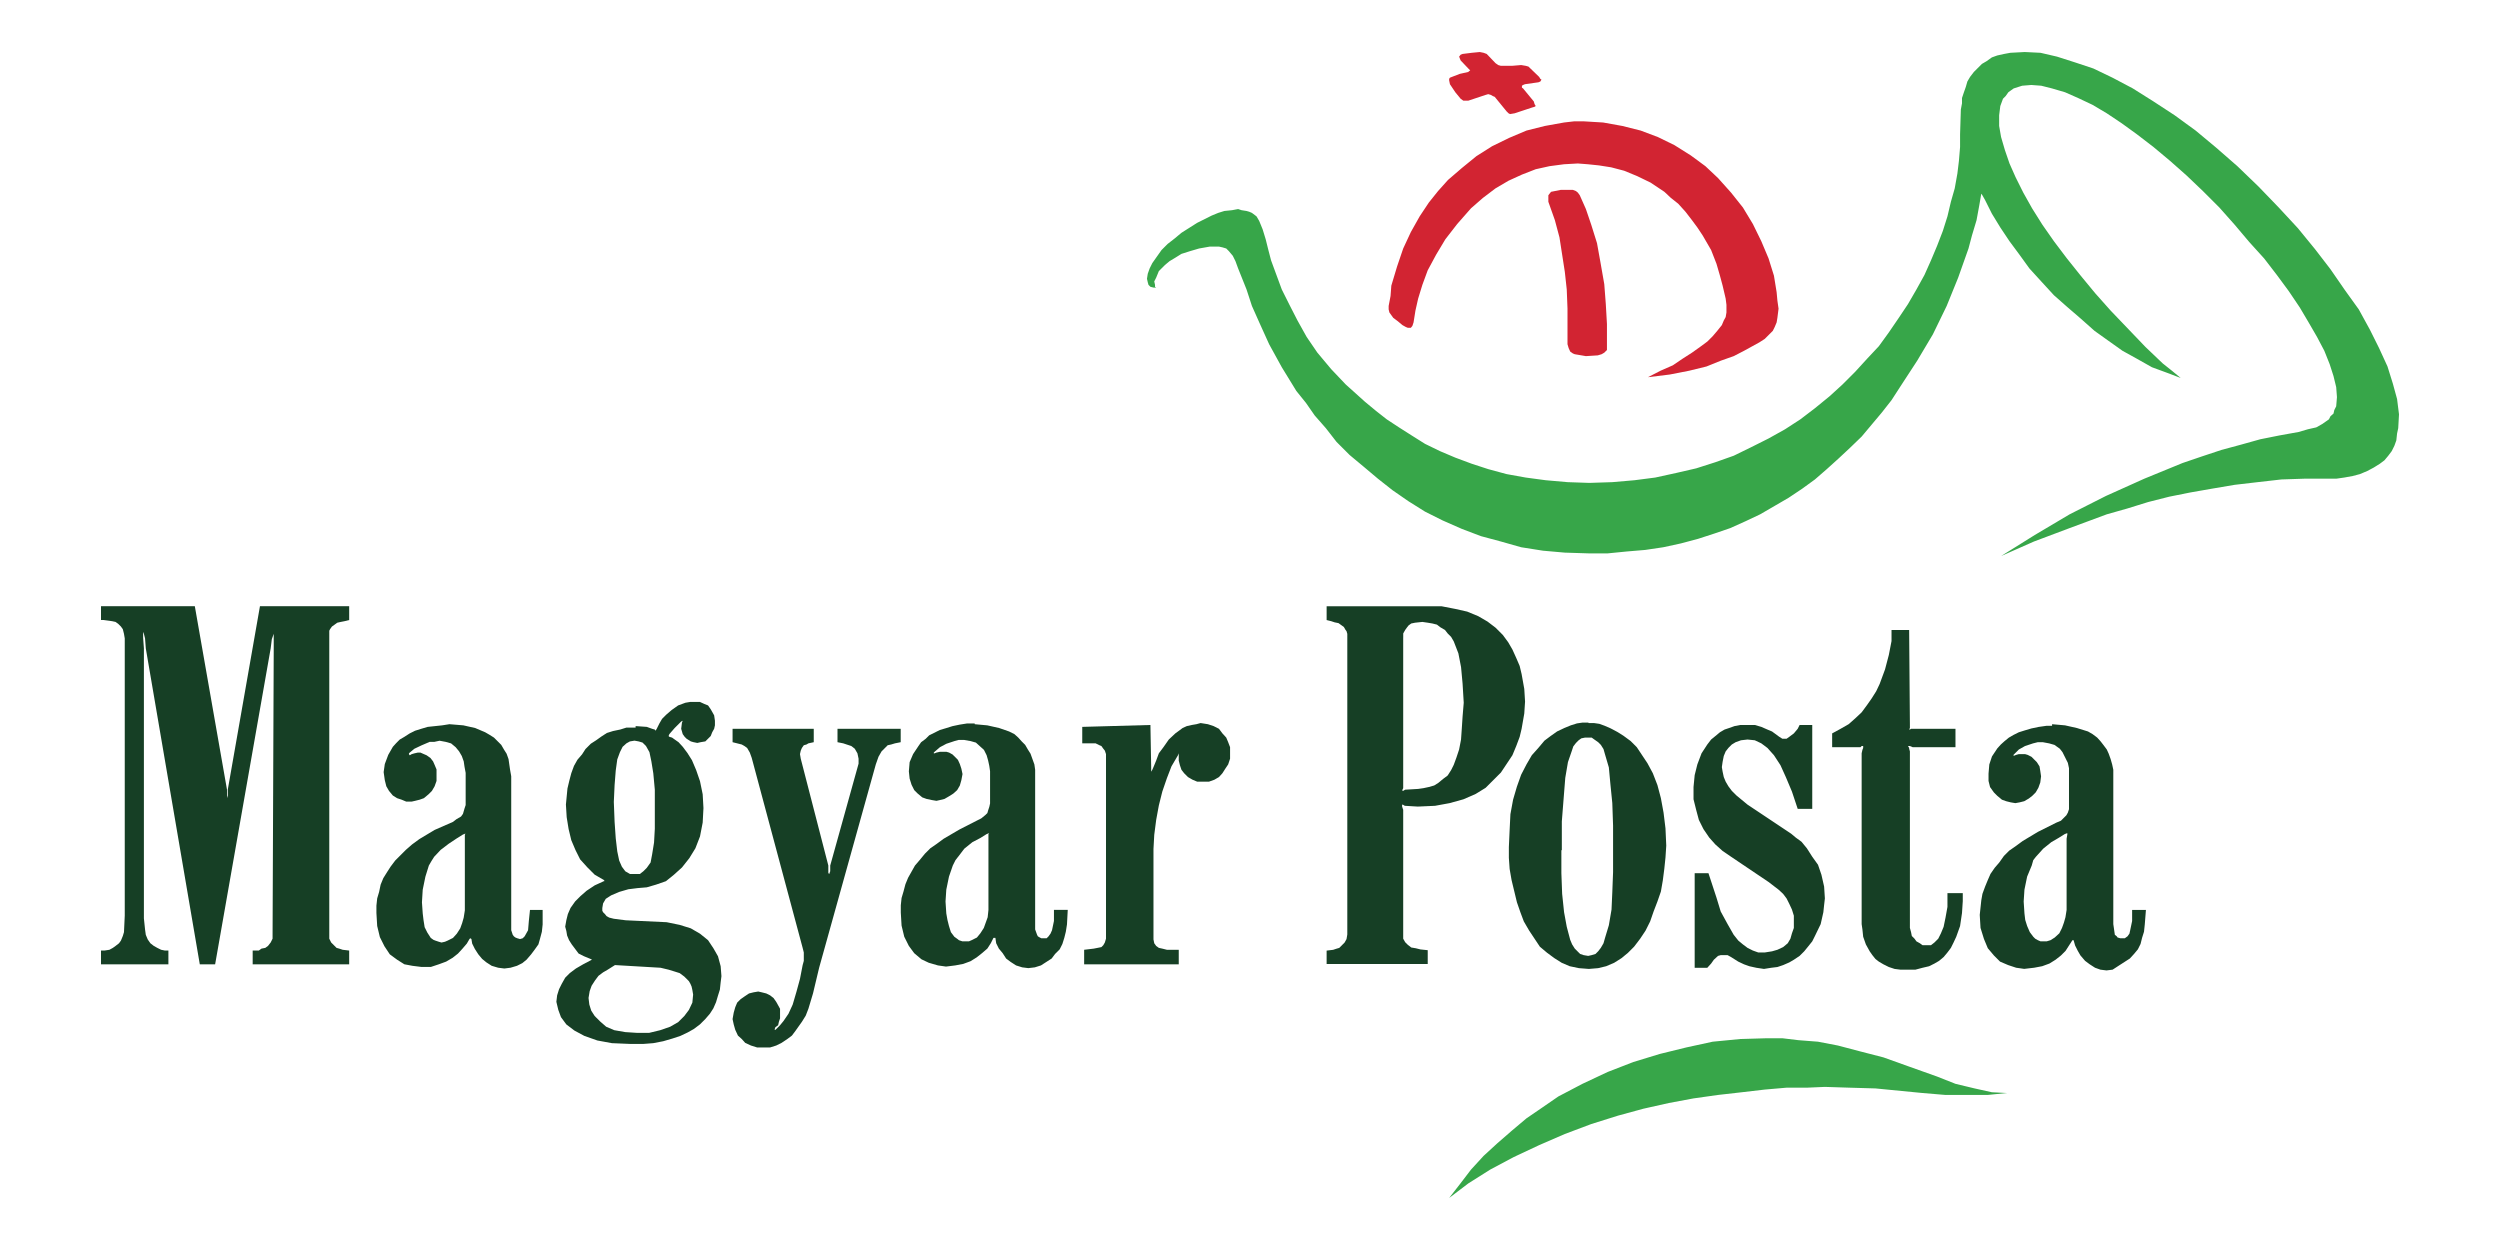 <?xml version="1.0" encoding="UTF-8"?>
<svg id="Layer_1" data-name="Layer 1" xmlns="http://www.w3.org/2000/svg" viewBox="0 0 1000 500">
  <defs>
    <style>
      .cls-1 {
        fill: #37a649;
      }

      .cls-2 {
        fill: #d22432;
      }

      .cls-3 {
        fill: #163f25;
      }
    </style>
  </defs>
  <polygon class="cls-2" points="591.92 20.81 591.92 20.81 593.45 21.12 594.68 21.58 598.2 25.26 599.27 26.02 600.35 26.33 601.11 26.33 604.79 26.33 608.47 26.02 610.3 26.33 611.38 26.63 615.67 30.77 616.13 31.54 616.59 31.84 616.13 32.61 615.36 32.92 610 33.68 609.23 33.99 608.77 34.29 608.77 35.06 609.23 35.37 613.52 40.58 613.83 41.65 614.29 42.41 613.83 42.72 612.76 43.03 605.86 45.32 604.02 45.63 603.41 45.32 602.64 44.56 597.89 38.74 597.13 38.43 596.36 37.97 595.29 37.66 594.22 37.97 587.32 40.27 586.56 40.27 585.33 40.27 584.26 39.5 582.12 36.9 579.97 33.68 579.66 32.15 579.66 31.54 579.97 31.08 580.74 30.77 583.95 29.54 587.32 28.78 587.63 28.47 588.09 28.17 587.63 27.71 587.32 27.4 584.26 24.18 583.95 23.42 583.65 22.65 584.26 21.88 585.03 21.58 588.7 21.12 591.92 20.81"/>
  <polygon class="cls-2" points="620.42 76.73 620.42 76.73 621.95 76.42 624.25 75.96 627.77 75.96 629.15 75.96 630.37 76.42 631.14 77.04 631.91 78.11 634.36 83.62 636.5 89.91 638.8 97.26 640.18 104.92 641.71 113.65 642.32 121.62 642.78 129.58 642.78 138.47 642.78 140 641.71 141.07 640.64 141.69 639.11 142.15 634.36 142.45 629.91 141.69 629.15 141.38 628.08 140.62 627.46 139.24 627 137.7 627 123.46 626.7 115.8 625.93 108.75 624.86 101.86 623.79 94.96 621.95 88.07 619.34 80.71 619.34 79.18 619.34 78.11 619.8 77.5 620.42 76.73"/>
  <polygon class="cls-2" points="557.3 127.13 557.3 127.13 556.53 126.06 555.76 124.99 555.46 123.76 555.46 122.38 556.22 118.4 556.53 114.26 558.83 106.6 561.28 99.4 564.34 92.82 567.87 86.54 571.54 81.02 575.22 76.42 579.2 71.98 584.72 67.23 590.54 62.48 596.82 58.5 603.72 55.13 610.61 52.22 617.96 50.38 625.62 49 629.61 48.54 633.59 48.54 641.25 49 648.91 50.38 656.26 52.22 663.16 54.82 669.75 58.04 676.33 62.18 682.16 66.47 687.21 71.22 692.42 77.04 697.17 83.01 701.15 89.6 704.52 96.49 707.43 103.39 709.58 110.28 710.65 116.87 710.96 120.24 711.42 123.46 710.96 127.13 710.65 128.97 709.88 130.81 709.12 132.34 707.74 133.72 705.9 135.56 703.76 136.94 697.63 140.31 693.49 142.45 688.28 144.29 682.61 146.59 675.72 148.28 667.91 149.81 659.18 150.88 664.23 148.28 669.13 146.13 672.96 143.53 676.79 141.07 680.01 138.78 682.92 136.63 685.07 134.49 686.9 132.34 688.74 130.04 689.51 128.21 690.27 126.83 690.58 124.99 690.58 121.92 690.27 119.47 689.05 114.26 687.98 110.28 686.6 105.53 684.45 100.02 681.08 94.2 678.94 90.98 676.79 88.07 674.19 84.7 671.28 81.48 668.37 79.18 665.76 76.73 660.25 73.05 654.89 70.45 649.68 68.3 644.47 66.93 639.57 66.16 635.12 65.7 631.14 65.39 625.62 65.7 619.8 66.47 614.29 67.69 608.77 69.84 603.41 72.29 598.2 75.35 593.15 79.18 588.4 83.32 582.88 89.6 578.13 95.73 574.46 101.86 571.08 108.14 568.94 113.96 567.25 119.47 566.18 124.22 565.42 128.97 564.96 130.35 564.34 131.12 563.12 131.12 562.35 130.81 560.97 130.04 559.14 128.51 557.3 127.13"/>
  <polygon class="cls-1" points="623.33 438.59 623.33 438.59 632.98 433.53 643.09 428.78 653.35 424.8 663.92 421.58 674.5 418.98 685.07 416.68 696.1 415.61 706.67 415.3 712.95 415.3 719.38 416.07 727.2 416.68 735.16 418.21 743.89 420.51 753.39 422.96 763.66 426.64 774.84 430.62 782.19 433.53 789.85 435.37 796.75 436.9 802.72 437.21 795.06 437.98 786.94 437.98 778.21 437.98 769.02 437.21 750.18 435.37 739.76 435.07 729.95 434.76 722.75 435.07 714.63 435.07 705.9 435.83 696.71 436.9 687.21 437.98 677.41 439.36 667.6 441.19 657.34 443.49 647.23 446.25 636.5 449.62 625.93 453.6 615.67 458.05 605.55 462.8 596.06 467.85 587.32 473.37 579.66 479.19 583.95 473.67 588.4 467.85 593.45 462.34 598.97 457.28 604.79 452.22 610.61 447.32 616.89 443.03 623.33 438.59"/>
  <polygon class="cls-1" points="872.28 151.19 872.28 151.19 868.75 148.28 865.08 145.36 858.18 138.78 844.24 124.22 838.11 117.33 832.29 110.28 826.78 103.39 821.57 96.49 816.97 89.91 812.83 83.32 809.31 77.04 806.25 70.91 803.8 65.39 801.96 60.03 800.43 54.82 799.66 50.38 799.66 46.09 800.12 42.41 801.19 39.5 802.26 38.43 803.34 36.9 804.41 36.13 805.48 35.37 808.85 34.29 812.53 33.99 816.51 34.29 820.8 35.37 826.01 36.9 831.22 39.2 837.04 41.95 842.71 45.32 848.68 49.31 854.81 53.75 861.4 58.81 867.99 64.32 874.57 70.14 881.16 76.42 887.75 83.01 893.88 89.91 899.7 96.8 905.67 103.39 910.73 109.97 915.48 116.41 919.92 123 923.45 128.97 926.82 134.79 929.73 140.31 931.87 145.67 933.4 150.42 934.48 154.86 934.78 158.85 934.48 162.52 933.71 164.05 933.4 165.43 932.18 166.51 931.57 167.73 928.96 169.57 926.51 170.95 923.14 171.71 919.46 172.79 911.8 174.17 904.14 175.7 896.48 177.84 888.52 179.99 880.7 182.59 873.04 185.2 857.72 191.48 842.4 198.37 827.85 205.73 813.91 214 800.43 222.42 813.6 216.6 827.85 211.24 842.71 205.73 850.83 203.43 859.25 200.82 867.68 198.68 876.11 196.99 884.84 195.46 893.88 193.93 903.07 192.86 912.57 191.78 921.61 191.48 931.11 191.48 934.48 191.48 937.69 191.02 941.06 190.41 943.97 189.64 946.89 188.41 949.49 187.03 951.94 185.5 953.78 184.12 955.31 182.29 956.69 180.45 957.76 178.3 958.53 176.16 958.83 173.4 959.29 171.26 959.6 165.74 958.83 159.61 957.15 153.48 955 146.59 951.63 139.24 947.96 131.88 943.51 123.76 938 116.1 932.18 107.68 926.05 99.71 919.16 91.28 911.5 83.01 903.38 74.59 894.95 66.47 886.52 59.11 878.25 52.22 869.83 46.09 861.4 40.58 853.13 35.37 845.01 31.08 837.35 27.4 829.99 24.95 822.79 22.65 816.21 21.12 809.92 20.81 804.1 21.12 801.65 21.58 798.89 22.19 796.75 22.96 794.6 24.49 792.77 25.56 790.93 27.4 789.55 28.78 788.02 30.77 786.94 32.61 786.33 34.75 785.57 36.9 784.8 39.2 784.8 41.34 784.34 43.79 784.03 53.75 784.03 58.81 783.57 64.32 782.96 69.38 781.89 75.35 780.36 80.71 778.98 86.54 777.14 92.36 774.84 98.33 772.39 104.15 769.79 109.97 766.57 115.8 763.2 121.62 759.52 127.13 755.54 132.96 751.55 138.47 746.81 143.53 742.06 148.73 737 153.79 731.79 158.54 725.97 163.29 720.15 167.73 714.02 171.71 707.43 175.39 700.39 178.92 693.49 182.29 686.14 184.89 678.48 187.34 670.51 189.18 662.09 191.02 653.81 192.09 644.93 192.86 635.74 193.16 627 192.86 618.27 192.09 610.3 191.02 602.64 189.64 595.29 187.65 588.7 185.5 582.12 183.05 575.99 180.45 570.01 177.54 564.65 174.17 559.59 170.95 554.69 167.73 550.4 164.36 545.96 160.68 538.3 153.79 532.48 147.66 526.96 141.07 522.67 134.79 519 128.21 515.78 121.92 512.72 115.8 510.57 109.97 508.43 104.15 507.35 100.02 506.28 95.73 505.06 91.74 503.68 88.37 502.6 86.54 500.77 85.16 499.69 84.7 498.62 84.39 496.63 84.08 495.25 83.62 492.8 84.08 489.74 84.39 487.28 85.16 484.68 86.23 478.86 89.14 472.58 93.12 469.82 95.42 467.06 97.57 464.61 100.02 462.77 102.62 460.93 105.23 459.86 107.37 459.1 109.52 458.79 111.51 459.1 112.89 459.4 113.96 460.17 114.72 461.39 115.03 462.01 115.03 462.47 115.03 462.01 114.72 462.01 113.96 461.7 112.58 462.47 111.05 463.54 108.44 465.99 105.99 467.83 104.46 470.13 103.08 472.58 101.55 475.95 100.48 479.62 99.4 483.91 98.64 487.59 98.64 488.97 98.94 490.5 99.4 491.57 100.48 493.11 102.31 494.18 104.46 495.25 107.37 498.62 115.8 500.77 122.38 503.98 129.58 507.66 137.7 512.72 146.9 518.54 156.39 522.37 161.14 525.89 166.2 530.33 171.26 534.62 176.77 539.83 181.98 545.35 186.58 551.17 191.48 556.99 196.07 563.42 200.52 570.01 204.65 577.06 208.18 584.72 211.55 592.38 214.46 600.35 216.6 608.47 218.9 617.2 220.28 625.93 221.05 635.43 221.35 643.09 221.35 650.75 220.59 658.1 219.97 665.3 218.9 672.35 217.37 679.24 215.53 685.83 213.39 692.11 211.24 698.24 208.48 704.06 205.73 709.88 202.35 715.4 199.14 720.91 195.46 725.97 191.78 730.72 187.65 735.47 183.36 740.22 178.92 744.66 174.63 748.64 169.88 752.63 165.13 756.61 160.07 759.98 154.86 766.87 144.29 773.16 133.72 778.67 122.38 783.27 111.05 787.4 99.4 788.78 94.2 790.62 88.07 791.69 82.25 792.46 77.8 792.46 77.5 792.77 77.8 793.99 79.95 796.75 85.46 800.12 90.98 803.8 96.49 807.78 101.86 811.76 107.37 816.51 112.58 821.57 118.09 826.78 122.69 832.29 127.44 837.81 132.34 843.17 136.17 848.99 140.31 854.81 143.53 860.79 146.9 866.61 149.04 872.28 151.19"/>
  <polygon class="cls-3" points="40.4 248.01 40.4 248.01 40.4 242.49 77.93 242.49 90.8 315.88 90.8 318.17 90.8 319.25 90.8 319.71 90.8 319.25 91.11 318.17 91.11 315.88 103.98 242.49 139.67 242.49 139.67 248.01 137.83 248.47 136.3 248.77 134.92 249.08 133.85 249.85 132.78 250.61 132.01 251.69 131.71 252.3 131.71 253.52 131.71 373.63 131.71 375.47 132.47 377 133.55 378.08 134.62 379.15 135.69 379.45 137.07 379.91 139.67 380.22 139.67 385.74 101.07 385.74 101.07 380.22 103.52 380.22 104.59 379.45 106.12 379.15 107.19 378.38 108.27 377 109.03 375.47 109.03 373.94 109.49 259.35 109.49 255.36 109.49 254.29 109.49 253.52 108.73 255.67 108.27 259.35 86.05 385.74 79.92 385.74 58.32 259.35 58.02 255.36 57.56 253.52 57.56 252.76 57.25 253.52 57.25 255.06 57.56 259.35 57.56 361.99 57.56 367.35 58.02 371.79 58.32 373.94 59.09 375.78 60.16 377.31 61.54 378.38 62.92 379.15 64.45 379.91 65.98 380.22 67.36 380.22 67.36 385.74 40.4 385.74 40.4 380.22 41.78 380.22 43.77 379.91 45.15 379.15 46.22 378.38 47.6 377.31 48.37 376.24 49.13 374.4 49.59 372.87 49.9 366.28 49.9 361.99 49.9 255.36 49.59 253.52 49.13 251.69 48.37 250.61 47.29 249.54 46.22 248.77 44.84 248.47 41.47 248.01 40.4 248.01"/>
  <path class="cls-3" d="M173.68,342.69h0l-1.07,1.69-1.07,1.84-1.38,4.44-1.07,5.21-.31,5.06.31,4.44.31,2.6.46,2.91,1.07,2.14,1.38,2.14,1.07.77.77.31,1.38.46,1.07.31,1.38-.31,1.07-.46,2.14-1.07,1.53-1.69,1.38-2.14.77-2.14.61-2.14.46-2.91v-30.33l.31-.31h-.31l-.77.31-2.45,1.53-3.22,2.14-3.22,2.45-2.6,2.76ZM179.81,289.68h0l5.52.46,4.75,1.07,3.98,1.69,1.84,1.07,1.69,1.07,1.53,1.53,1.38,1.38,1.07,1.84,1.07,1.69.77,2.14.31,2.14.31,2.14.46,2.6v61.59l.61,1.84.46.61.61.46.77.31,1.07.31,1.07-.31.77-.77.61-1.07.77-1.38.31-3.68.46-4.44h5.06v5.82l-.31,2.91-.77,2.91-.61,2.14-1.53,2.14-1.38,1.84-1.84,2.14-1.69,1.38-2.14,1.07-2.6.77-2.45.31-2.45-.31-2.6-.77-2.14-1.38-1.69-1.38-1.53-1.84-1.38-2.14-1.07-2.14-.31-1.84-.46-.31-.31.31-1.07,1.84-1.84,2.14-1.69,1.84-2.14,1.69-2.6,1.53-2.91,1.07-3.22,1.07h-3.68l-3.68-.46-3.22-.61-2.91-1.84-2.91-2.14-2.14-3.22-1.84-3.68-1.07-4.44-.31-5.21v-2.91l.31-2.91.77-2.6.61-2.91,1.07-2.6,1.53-2.45,1.38-2.14,1.84-2.45,2.14-2.14,2.14-2.14,2.45-2.14,2.91-2.14,6.13-3.68,7.35-3.22,1.38-1.07,1.84-1.07.77-1.07.31-1.07.31-1.07.46-1.38v-12.87l-.46-2.45-.31-2.14-.77-2.14-1.07-1.84-1.38-1.69-1.84-1.53-2.14-.61-2.45-.46-2.14.46h-1.84l-3.22,1.38-2.91,1.38-1.84,1.53-.31.31v.31l.31.46.77-.46,1.07-.31,1.38-.31h1.07l1.38.61,1.07.46,1.53,1.07,1.07,1.38.61,1.38.77,1.84v4.6l-.77,2.14-1.07,1.84-1.38,1.38-1.84,1.53-1.69.61-1.84.46-1.38.31h-2.14l-1.84-.77-1.84-.61-1.69-1.07-1.53-1.84-1.07-1.84-.61-2.45-.46-3.22.46-3.22,1.38-3.68,1.84-3.22,1.38-1.53,1.38-1.38,1.84-1.07,2.14-1.38,2.14-1.07,2.45-.77,2.6-.77,2.91-.31,2.91-.31,2.91-.46Z"/>
  <path class="cls-3" d="M235.42,399.22h0l.31,2.6.77,2.45,1.38,2.14,2.14,2.14,2.45,2.14,3.22,1.38,4.44.77,4.75.31h4.75l4.44-1.07,3.98-1.38,3.22-1.84,2.45-2.45,1.84-2.45,1.38-2.91.31-3.22-.31-1.84-.31-1.38-.46-1.07-.61-1.07-1.84-1.84-1.84-1.38-2.45-.77-1.99-.61-3.22-.77-18.23-1.07-2.91,1.84-1.84,1.07-1.84,1.38-1.38,1.84-1.38,2.14-.77,2.14-.46,2.76ZM245.53,320.78h0l.31,7.97.46,6.59.61,5.21.77,3.68,1.07,2.45,1.38,1.84,1.84,1.07h3.98l1.38-1.07,1.38-1.38,1.53-2.14.61-3.22.77-4.75.31-5.52v-15.63l-.61-6.59-.77-4.75-.77-3.68-1.38-2.45-1.38-1.38-1.53-.46-1.69-.31-1.84.31-1.38.77-1.53,1.38-1.07,2.14-1.07,2.91-.61,4.44-.46,5.82-.31,6.74ZM254.27,290.44h0l4.44.31,2.14.77,1.07.31.31.46.46-.77,1.07-2.14,1.07-1.84,1.69-1.69,2.14-1.84,2.6-1.84,2.91-1.07,1.84-.31h3.98l1.69.77,1.53.61,1.07,1.53.61,1.07.77,1.38.31,2.14v1.84l-.31,1.38-.77,1.38-.61,1.53-1.07,1.07-1.07,1.07-1.84.31-1.38.31-1.53-.31-1.07-.31-1.69-1.07-.77-.77-.77-1.07-.31-1.07-.31-1.07.31-2.45.31-.77-.61.31-1.07,1.07-1.53,1.53-2.14,2.45-.31.77.31.31,1.07.31,1.07.77,1.53,1.07,1.69,1.84,1.84,2.45,1.84,2.91,1.69,3.98,1.53,4.44,1.07,5.21.31,5.52-.31,5.82-1.07,5.52-1.84,4.75-2.45,3.98-2.91,3.68-3.22,2.91-3.22,2.6-3.98,1.38-3.68,1.07-3.68.31-3.68.46-3.68,1.07-3.22,1.38-2.14,1.38-1.07,1.84-.31,1.84v1.07l.31.61.77.77.61.77,1.07.61,1.84.46,4.75.61,16.39.77,5.21,1.07,4.44,1.38,3.68,2.14,3.22,2.6,2.14,3.22,1.84,3.22,1.07,3.98.31,3.98-.31,2.45-.31,2.91-.77,2.45-.77,2.6-1.07,2.45-1.38,2.14-1.84,2.14-2.14,2.14-2.45,1.84-2.45,1.38-2.91,1.38-3.22,1.07-3.68,1.07-3.98.77-3.98.31h-5.21l-7.35-.31-5.82-1.07-5.21-1.84-3.98-2.14-3.22-2.45-2.14-2.91-1.07-2.91-.77-3.22.31-2.6.77-2.45,1.07-2.14,1.38-2.45,1.84-1.84,2.45-1.84,2.91-1.69,2.91-1.53.61-.31-.61-.31-2.6-1.07-2.14-1.07-1.38-1.84-1.38-1.84-1.07-1.69-.77-1.84-.31-1.84-.46-1.69.46-2.6.61-2.45,1.07-2.45,1.84-2.6,2.14-2.14,2.45-2.14,3.22-2.14,3.68-1.69h.31l-.31-.46-3.68-2.14-2.91-2.91-2.91-3.22-1.84-3.68-1.69-3.98-1.07-4.44-.77-4.75-.31-5.06.31-3.22.31-3.22.77-3.22.77-2.91,1.07-2.91,1.38-2.45,1.84-2.14,1.38-2.14,2.14-2.14,2.14-1.38,2.14-1.53,2.14-1.38,2.45-.77,2.91-.61,2.45-.77h3.68v-.61Z"/>
  <polygon class="cls-3" points="293.03 291.52 293.03 291.52 325.5 291.52 325.5 296.88 323.36 297.34 322.59 297.8 321.52 298.1 320.76 299.18 320.3 300.25 319.99 301.63 320.3 303.47 331.33 346.21 331.33 348.51 331.33 349.27 331.79 349.58 331.79 349.27 332.09 348.51 332.09 346.21 343.43 305.46 343.43 303.47 342.97 301.32 341.9 299.48 341.13 298.87 340.52 298.41 338.68 297.8 337.3 297.34 335 296.88 335 291.52 360.28 291.52 360.28 296.88 357.98 297.34 356.45 297.8 355.07 298.1 354 299.18 352.62 300.56 351.4 302.7 350.32 305.76 327.65 387.11 325.2 397.38 323.36 403.51 322.29 406.26 320.76 408.72 318.15 412.39 316.77 414.23 314.93 415.61 312.64 417.14 310.49 418.21 308.04 418.98 305.44 418.98 302.83 418.98 300.38 418.21 298.08 417.14 296.7 415.61 295.17 414.23 294.1 411.93 293.49 409.79 293.03 407.64 293.49 405.04 294.1 402.89 294.86 401.06 296.24 399.68 297.78 398.6 299.61 397.38 301.45 396.92 303.29 396.61 304.67 396.92 306.51 397.38 308.04 398.14 309.42 399.22 310.49 400.75 311.26 402.13 312.02 403.51 312.02 405.5 312.02 407.34 311.56 408.72 311.26 410.09 310.18 410.86 309.88 411.63 309.88 411.93 310.18 411.93 310.95 411.17 312.02 410.09 313.4 408.41 315.39 405.5 317.08 401.82 318.61 396.61 319.99 391.56 321.06 386.04 321.52 384.36 321.52 382.82 321.52 380.99 321.06 379.15 300.69 303.16 299.92 301.02 298.85 299.18 297.78 298.41 296.7 297.8 293.03 296.88 293.03 291.52"/>
  <polygon class="cls-3" points="732.86 293.36 732.86 293.36 732.86 298.87 743.13 298.87 744.2 298.87 744.66 298.41 744.97 298.41 745.27 298.41 745.27 298.87 745.27 299.18 744.97 299.94 744.66 301.32 744.66 369.65 744.97 371.79 745.27 374.7 746.35 377.77 747.88 380.53 748.95 382.06 750.18 383.59 751.55 384.66 753.39 385.74 755.54 386.81 757.84 387.57 760.29 387.88 763.2 387.88 766.11 387.88 769.02 387.11 771.62 386.5 773.77 385.43 775.61 384.36 777.45 382.82 778.98 380.99 780.36 379.15 781.43 377 782.5 374.7 784.03 370.42 784.8 365.21 785.11 360.46 785.11 357.24 778.98 357.24 778.98 362.76 778.21 367.04 777.45 370.72 776.37 373.33 775.3 375.47 773.77 377 772.39 378.08 770.55 378.08 769.02 378.08 767.95 377.31 766.57 376.54 765.8 375.47 764.73 374.4 764.42 372.87 763.96 371.18 763.96 369.65 763.96 300.56 763.66 299.48 763.66 299.18 763.2 298.41 763.96 298.41 765.04 298.87 782.19 298.87 782.19 291.52 765.04 291.52 764.73 291.52 764.42 291.52 763.96 291.82 763.66 291.82 763.96 291.21 763.96 289.99 763.66 251.99 756.61 251.99 756.61 256.43 755.54 261.95 754.01 267.77 751.86 273.59 750.48 276.5 748.64 279.41 746.81 282.02 744.66 284.93 742.06 287.38 739.45 289.68 736.23 291.52 732.86 293.36"/>
  <polygon class="cls-3" points="432.9 290.75 432.9 290.75 460.17 289.99 460.47 306.84 460.47 307.91 460.47 308.68 460.93 307.91 461.39 306.84 462.47 304.23 463.54 301.32 465.38 298.87 467.52 295.81 470.13 293.36 473.04 291.21 474.72 290.44 476.71 289.99 478.55 289.68 480.24 289.22 483.15 289.68 485.45 290.44 487.59 291.52 488.97 293.36 490.5 295.04 491.27 296.88 492.03 298.87 492.03 301.02 492.03 303.47 491.27 305.76 490.04 307.6 488.97 309.29 487.59 310.82 485.75 311.89 483.61 312.66 481.31 312.66 478.86 312.66 477.02 311.89 475.18 310.82 473.65 309.29 472.58 307.91 471.96 306.07 471.5 304.23 471.5 302.39 471.5 301.32 471.2 302.09 468.59 306.53 466.76 311.28 464.92 316.64 463.54 322.16 462.47 327.98 461.7 333.95 461.39 339.62 461.39 345.44 461.39 373.94 461.39 375.78 461.7 377.31 462.47 378.38 463.54 379.15 464.92 379.45 466.76 379.91 471.5 379.91 471.5 385.74 433.66 385.74 433.66 379.91 437.49 379.45 439.03 379.15 440.56 378.84 441.32 378.08 441.94 377 442.4 375.47 442.4 373.94 442.4 302.7 442.4 301.63 441.94 300.25 441.32 299.48 440.56 298.41 439.79 298.1 438.26 297.34 435.81 297.34 432.9 297.34 432.9 290.75"/>
  <path class="cls-3" d="M561.28,255.06h0v60.21l-.31.61v.46h.31l.77-.46,5.21-.31,2.14-.31,2.14-.46,2.14-.61,1.69-1.07,1.84-1.53,1.84-1.38,1.38-2.14,1.07-2.14,1.07-2.91,1.07-3.22.77-3.98.31-4.44.31-4.75.46-5.52-.46-7.66-.61-6.59-1.07-5.52-1.84-4.75-1.07-1.84-1.38-1.38-1.07-1.38-1.84-1.07-1.38-1.07-1.84-.46-1.84-.31-2.14-.31-2.91.31-1.53.31-1.07.77-.61.77-.77,1.07-.77,1.38v1.69ZM561.28,324h0v51.48l.77,1.38,1.07,1.07,1.38,1.07,1.84.31,1.84.46,2.91.31v5.52h-40.44v-5.36l2.6-.31,1.38-.46,1.07-.31,1.07-1.07,1.07-1.07.77-1.38.31-1.84v-120.26l-.31-1.07-.46-.61-.61-1.07-1.07-.77-1.07-.77-1.53-.31-1.38-.46-1.84-.46v-5.52h45.96l5.52,1.07,4.75,1.07,4.44,1.84,3.68,2.14,3.22,2.45,2.91,2.91,2.14,2.91,1.69,2.91,1.53,3.37,1.38,3.22.77,3.22,1.07,5.97.31,5.06-.31,4.75-1.07,6.13-.77,3.22-1.38,3.68-1.53,3.68-2.14,3.22-2.45,3.68-2.91,2.91-3.22,3.22-3.98,2.45-4.9,2.14-5.52,1.53-5.82,1.07-6.89.31-5.21-.31-.77-.46h-.31v.77l.46,1.38Z"/>
  <path class="cls-3" d="M624.55,340.08h0v9.19l.31,8.27.77,7.35,1.07,5.82,1.38,5.21.77,1.84,1.07,1.69,1.07,1.07,1.07,1.07,1.38.46,1.84.31,1.38-.31,1.53-.46,1.07-1.07,1.07-1.38,1.07-1.84.61-2.14,1.53-5.06,1.07-6.28.31-6.89.31-8.12v-18.54l-.31-9.04-.77-7.66-.61-6.59-1.53-5.21-.61-2.14-1.07-1.69-1.07-1.07-1.53-1.07-1.07-.77h-2.6l-1.53.31-1.07.77-1.07,1.07-1.07,1.38-.61,1.84-1.53,4.44-1.07,6.28-.61,7.66-.77,9.8v11.49h-.15ZM635.43,289.22h2.14l2.14.31,2.14.77,2.45,1.07,2.6,1.38,2.45,1.53,2.91,2.14,2.45,2.45,2.14,3.22,2.14,3.22,2.14,3.98,1.84,4.75,1.38,5.21,1.07,5.82.77,6.28.31,6.89-.31,4.75-.46,4.44-.61,4.75-.77,4.44-1.38,3.98-1.53,3.98-1.38,3.98-1.84,3.68-2.14,3.22-2.45,3.22-2.45,2.45-2.6,2.14-2.91,1.84-3.22,1.38-3.22.77-3.68.31-3.98-.31-3.68-.77-3.22-1.38-2.91-1.84-2.91-2.14-2.91-2.45-2.14-3.22-2.14-3.22-2.14-3.68-1.38-3.68-1.38-3.98-1.07-4.44-1.07-4.44-.77-4.44-.31-4.44v-4.29l.31-6.89.31-6.28,1.07-5.82,1.53-5.21,1.69-4.75,2.14-4.14,2.14-3.68,2.6-2.91,2.45-2.91,2.45-1.84,2.6-1.84,2.91-1.38,2.6-1.07,2.45-.77,2.14-.31h2.45v.15Z"/>
  <polygon class="cls-3" points="707.43 352.8 707.43 352.8 692.42 342.69 689.05 340.39 686.14 337.78 683.69 335.03 681.39 331.66 679.55 327.98 678.48 324 677.41 319.71 677.41 314.8 677.87 310.05 678.94 305.76 680.62 301.32 682.92 297.8 684.45 295.81 686.14 294.43 687.98 292.9 689.82 291.82 691.65 291.21 693.8 290.44 696.1 289.99 698.7 289.99 701.92 289.99 704.52 290.75 706.97 291.82 708.81 292.59 711.72 294.73 712.95 295.5 714.02 295.5 714.63 295.5 715.71 294.73 717.54 293.36 719.08 291.52 719.84 289.99 724.9 289.99 724.9 323.54 719.08 323.54 716.78 316.64 714.33 310.82 712.18 306.07 709.58 302.09 706.97 299.18 704.52 297.34 701.92 296.11 699.01 295.81 696.4 296.11 694.26 296.88 692.73 297.8 691.35 299.18 690.27 300.56 689.51 302.39 689.05 304.69 688.74 306.84 689.05 308.68 689.51 310.82 690.27 312.66 691.35 314.5 692.73 316.34 694.56 318.17 699.01 321.85 716.47 333.49 718.31 335.03 720.61 336.71 722.75 339.32 724.9 342.69 727.2 345.9 728.57 349.89 729.65 354.64 729.95 359.38 729.65 361.99 729.34 364.9 728.27 369.65 725.97 374.4 724.9 376.54 723.06 378.84 721.68 380.53 719.84 382.36 717.54 383.9 715.71 384.97 713.25 386.04 710.96 386.81 708.51 387.11 705.59 387.57 702.53 387.11 699.77 386.5 697.63 385.74 695.33 384.66 692.42 382.82 691.04 382.06 689.51 382.06 688.28 382.06 687.21 382.36 685.53 383.9 684.45 385.43 682.92 387.11 677.87 387.11 677.87 349.27 683.38 349.27 686.6 359.08 688.28 364.59 691.04 369.65 693.49 373.94 695.33 376.24 697.17 377.77 699.01 379.15 701.15 380.22 703.3 380.99 705.9 380.99 708.81 380.53 710.96 379.91 713.25 378.84 715.09 377.31 716.17 375.47 716.78 373.33 717.54 371.18 717.54 368.88 717.54 366.28 716.78 363.83 715.71 361.53 714.63 359.38 713.25 357.55 711.42 355.86 707.43 352.8"/>
  <path class="cls-3" d="M383.26,342.69h0l-1.07,1.38-1.07,2.14-1.53,4.44-1.07,5.21-.31,4.75.31,4.75.46,2.6.61,2.45.77,2.45,1.38,1.84,1.07.77.77.61,1.38.46h2.6l1.07-.46,2.14-1.07,1.38-1.69,1.38-2.14.77-2.14.77-2.14.31-2.91v-30.33l.31-.31h-.31l-.77.31-2.45,1.53-3.22,1.69-3.22,2.6-2.45,3.22ZM389.85,289.68h0l5.06.46,4.75,1.07,3.98,1.38,2.14,1.07,1.53,1.38,1.38,1.53,1.38,1.38,1.07,1.84,1.07,1.69.77,2.14.77,2.14.31,2.14v63.88l.77,2.14.31.61.77.46.61.31h2.14l.77-.77.77-1.07.61-1.38.77-3.68v-4.44h5.52l-.31,5.82-.46,2.91-.61,2.45-.77,2.45-1.07,2.14-1.84,1.84-1.38,1.84-2.14,1.38-2.14,1.38-2.45.77-2.6.31-2.45-.31-2.45-.77-2.14-1.38-1.84-1.38-1.38-2.14-1.53-1.84-1.07-2.14-.31-2.14h-.77l-1.07,2.14-1.38,2.14-2.14,1.84-2.14,1.69-2.45,1.53-2.91,1.07-3.22.61-3.68.46-3.22-.46-3.68-1.07-2.91-1.38-2.91-2.45-2.14-2.91-1.84-3.68-1.07-4.44-.31-5.21v-2.91l.31-2.91.77-2.6.77-2.91,1.07-2.6,1.38-2.45,1.38-2.45,1.84-2.14,2.14-2.6,2.14-2.14,2.45-1.69,2.91-2.14,6.28-3.68,7.2-3.68,1.53-.77,1.69-1.38.77-.77.31-1.07.46-1.38.31-1.38v-12.87l-.31-2.14-.46-2.14-.61-2.14-1.07-2.14-1.53-1.38-1.69-1.53-2.14-.61-2.6-.46h-2.14l-1.69.46-3.22,1.07-2.6,1.38-2.14,1.84-.31.31v.31h.31l.77-.31,1.38-.31h2.6l1.07.31,1.38.77,1.07,1.07,1.07,1.07.77,1.69.61,1.84.46,2.14-.46,2.45-.61,2.14-1.07,1.84-1.53,1.38-1.69,1.07-1.84,1.07-1.84.46-1.38.31-1.84-.31-2.14-.46-1.69-.61-1.84-1.53-1.38-1.38-1.07-2.14-.77-2.45-.31-2.91.31-3.68,1.38-3.22,2.14-3.22,1.07-1.53,1.84-1.38,1.38-1.38,2.14-1.07,2.14-1.07,2.6-.77,2.45-.77,2.91-.61,2.91-.46h3.06v.31Z"/>
  <path class="cls-3" d="M814.37,342.69h0l-1.07,1.38-.61,2.14-1.84,4.44-1.07,5.21-.31,4.75.31,4.75.31,2.6.77,2.45,1.07,2.45,1.38,1.84.77.77,1.07.61,1.07.46h2.45l1.53-.46,1.69-1.07,1.84-1.69,1.07-2.14.77-2.14.61-2.14.46-2.91v-28.5l.31-1.84v-.31h-.31l-.77.31-2.45,1.53-2.91,1.69-3.22,2.6-2.91,3.22ZM820.8,289.68h0l5.21.46,4.75,1.07,4.44,1.38,1.84,1.07,1.84,1.38,1.38,1.53,1.07,1.38,1.38,1.84.77,1.69.77,2.14.61,2.14.46,2.14v61.74l.31,2.14.31,2.14.77.61.31.46,1.07.31h1.84l1.07-.77.77-1.07.31-1.38.77-3.68v-4.44h5.52l-.46,5.82-.31,2.91-.77,2.45-.61,2.45-1.07,2.14-1.53,1.84-1.69,1.84-2.14,1.38-2.14,1.38-2.6,1.69-2.45.31-2.45-.31-2.14-.77-2.14-1.38-1.84-1.38-1.84-2.14-1.07-1.84-1.07-2.14-.61-2.14h-.46l-1.38,2.14-1.38,2.14-1.84,1.84-2.14,1.69-2.45,1.53-2.91,1.07-3.22.61-3.98.46-3.22-.46-3.22-1.07-3.22-1.38-2.45-2.45-2.45-2.91-1.53-3.68-1.38-4.44-.31-5.21.31-2.91.31-2.91.46-2.6,1.07-2.91,1.07-2.6,1.07-2.45,1.69-2.45,1.84-2.14,1.84-2.6,2.14-2.14,2.45-1.69,2.91-2.14,6.13-3.68,7.35-3.68,1.84-.77,1.38-1.38.77-.77.61-1.07.46-1.38v-16.39l-.46-2.14-1.07-2.14-1.07-2.14-1.07-1.38-2.14-1.53-2.14-.61-2.45-.46h-2.14l-1.84.46-3.22,1.07-2.45,1.38-1.84,1.84-.31.31v.31h.31l.77-.31,1.07-.31h2.45l1.07.31,1.53.77,1.07,1.07,1.07,1.07,1.07,1.69.31,1.84.31,2.14-.31,2.45-.77,2.14-1.07,1.84-1.38,1.38-1.38,1.07-1.84,1.07-1.84.46-1.69.31-1.84-.31-1.84-.46-1.69-.61-1.84-1.53-1.38-1.38-1.53-2.14-.61-2.45v-2.91l.31-3.68,1.07-3.22,2.14-3.22,1.38-1.53,1.53-1.38,1.69-1.38,1.84-1.07,2.14-1.07,2.45-.77,2.6-.77,2.91-.61,3.22-.46h2.14v-.61Z"/>
</svg>